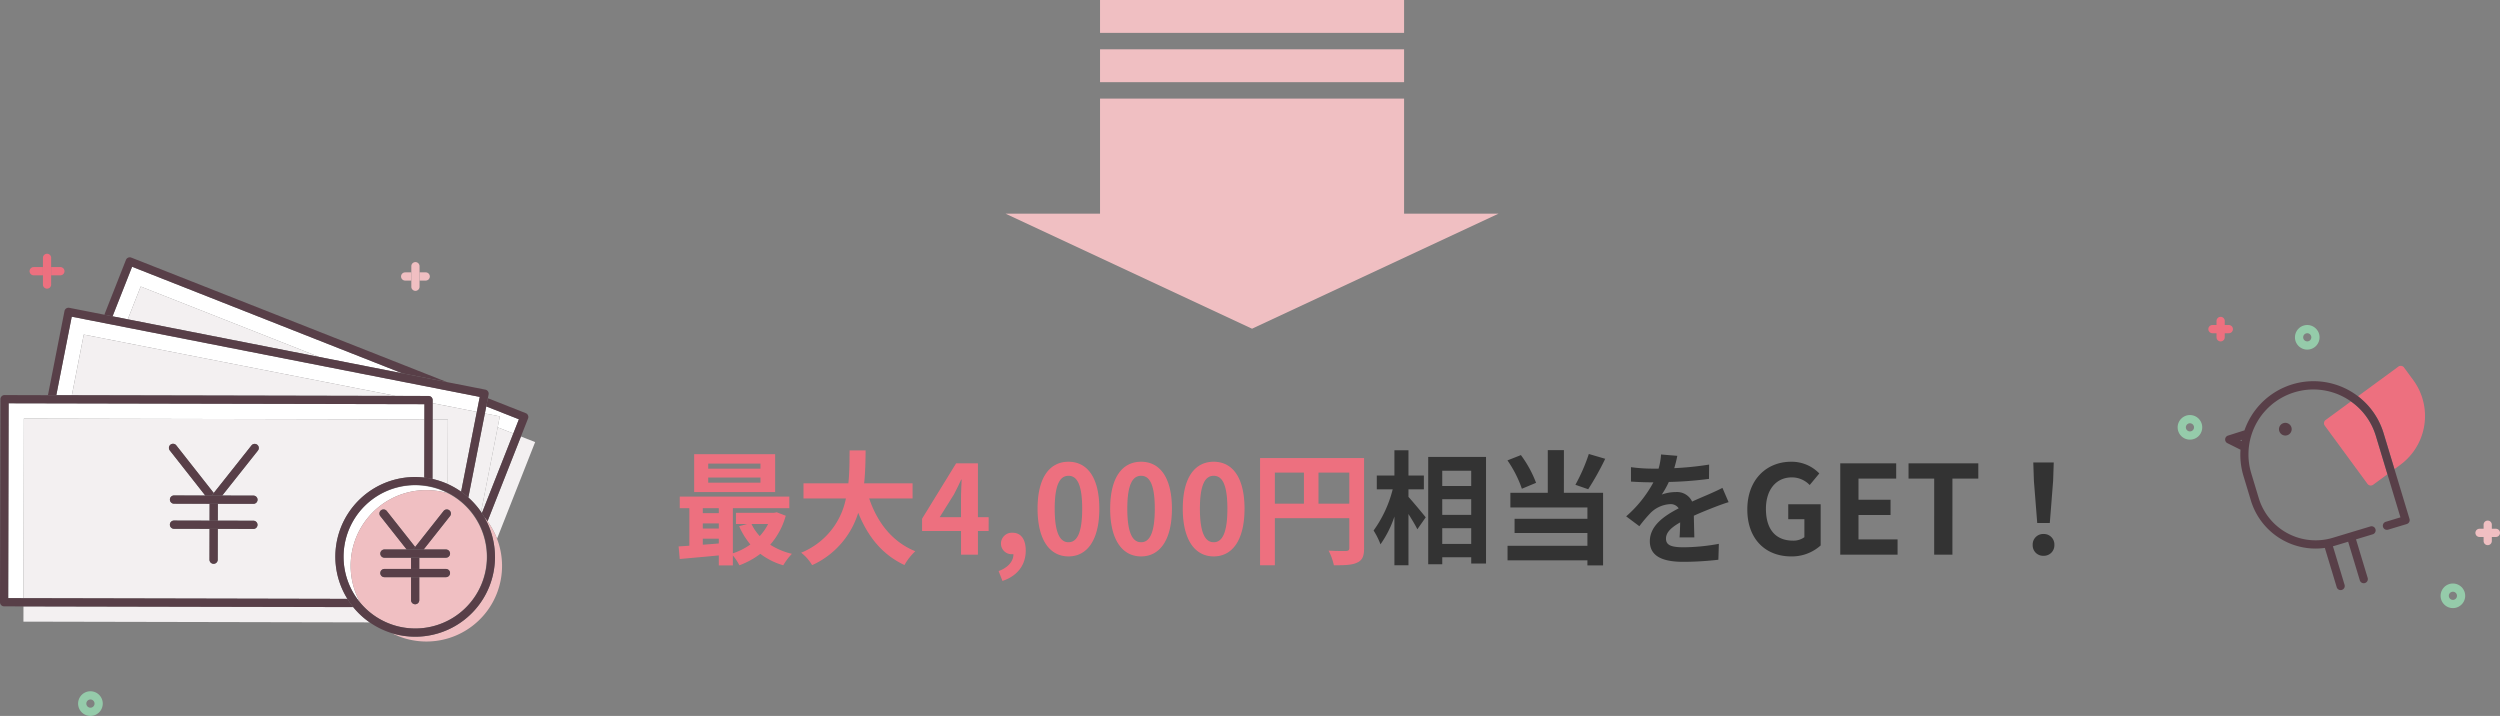 <svg xmlns="http://www.w3.org/2000/svg" width="608.455" height="174.242" viewBox="0 0 608.455 174.242"><rect x="0" y="0" width="608.455" height="174.242" fill="#808080" stroke="none"/><defs><style>.a{fill:#ed707f;}.b{fill:#f0bfc2;}.c{fill:#95cbaa;}.d{fill:#fff;}.e{fill:#f3f0f1;}.f{fill:#583f48;}.g{fill:#573f47;}.h{fill:#333;}</style></defs><g transform="translate(-388.272 -108)"><g transform="translate(6.272 -3045)"><g transform="translate(-585.102 2980.795)"><g transform="translate(960 224)"><path class="a" d="M21.8,14.212h-2.25v1H21.8a1,1,0,0,0,0-2h-2.25v1Z"/><path class="a" d="M15.3,15.211h2.25v-1h0v-1H15.3a1,1,0,0,0,0,2"/><path class="a" d="M2.25,0h0Z" transform="translate(15.302 14.212)"/><path class="a" d="M2.25,0h0Z" transform="translate(19.552 14.212)"/><path class="a" d="M17.552,15.212v2.25a1,1,0,0,0,2,0v-6.5a1,1,0,1,0-2,0v4.25Zm1-4.25v0Z"/><path class="b" d="M105.712,16.494h1.5v-1h0v-1h-1.5a1,1,0,1,0,0,2"/><path class="b" d="M110.712,15.493h-1.5v1h1.5a1,1,0,0,0,0-2h-1.5v1Z"/><path class="b" d="M1.5,0h0Z" transform="translate(109.212 15.493)"/><path class="b" d="M1.5,0h0Z" transform="translate(105.712 15.493)"/><path class="b" d="M107.212,16.493v1.5a1,1,0,0,0,2,0v-5a1,1,0,1,0-2,0v3.5Zm1-3.5v0Z"/><path class="b" d="M0,0V0Z" transform="translate(108.212 12.993)"/><path class="c" d="M29.112,116.447a3,3,0,1,0,3,3,3,3,0,0,0-3-3m0,4a1,1,0,1,1,1-1,1,1,0,0,1-1,1"/></g><g transform="translate(955 224)"><path class="d" d="M39.494,25.192l3.7.728,3.145-7.975L89.8,35.084l20.189,3.969L44.251,13.129Z"/><path class="d" d="M133.228,52.208l3.8,1.5,1.363-3.455-7.949-3.134-.336,1.713,3.643.716Z"/><path class="e" d="M138.892,54.441l-8.138,20.637a18.368,18.368,0,0,1,2.315,4.253L142.347,55.8Z"/><path class="e" d="M43.2,25.921l46.6,9.164L46.344,17.946Z"/><path class="e" d="M133.228,52.208l-4.046,20.579c.07.1.134.208.2.311l7.646-19.39Z"/><path class="f" d="M130.445,47.119l7.948,3.134-1.362,3.455L129.385,73.1c.205.313.4.635.583.959.277.329.532.674.786,1.022l8.138-20.637,1.729-4.385a1,1,0,0,0-.563-1.3l-9.221-3.636Z"/><path class="f" d="M39.494,25.192l4.757-12.063,65.742,25.924,10.875,2.139L44.054,10.9a1.006,1.006,0,0,0-1.3.563L37.5,24.8Z"/><path class="d" d="M128.145,48.446l.716-3.644-99.3-19.523-3.756,19.1,3.783.008,2.9-14.753,75.9,14.922,8.019.018a1,1,0,0,1,1,1l0,.753Z"/><path class="e" d="M133.751,49.548l-3.643-.716-4.022,20.454a19.517,19.517,0,0,1,3.1,3.5l4.046-20.58Z"/><path class="e" d="M128.145,48.446,117.4,46.334l-.008,3.961,3.713.008-.034,15.715a19.3,19.3,0,0,1,3.251,1.856Z"/><path class="e" d="M32.493,29.639l-2.9,14.753,78.8.169Z"/><path class="f" d="M25.809,44.383l3.756-19.1,99.3,19.523-.716,3.644-3.82,19.428a19.3,19.3,0,0,1,1.761,1.412l4.022-20.454.336-1.714.393-1.994.18-.917a1,1,0,0,0-.789-1.174l-9.36-1.841-10.875-2.138L89.805,35.085,43.2,25.921l-3.705-.728L37.5,24.8,28.97,23.124a1,1,0,0,0-1.174.787L23.771,44.38Z"/><path class="d" d="M115.395,50.29l.008-3.714-101.2-.218-.1,47.423,3.714.008.094-43.709Z"/><path class="e" d="M98.066,95.962,17.813,95.79,17.805,99.5l84.275.181a19.57,19.57,0,0,1-4.014-3.722"/><path class="e" d="M117.395,50.294l-.031,14.489a19.289,19.289,0,0,1,3.711,1.234l.034-15.715Z"/><path class="e" d="M17.911,50.08l-.093,43.709,78.837.17a19.389,19.389,0,0,1,16.491-29.651,19.6,19.6,0,0,1,2.219.136l.03-14.154ZM73.77,76.942h0l-8.662-.019-.015,7.5a1,1,0,0,1-1,1h0a1,1,0,0,1-1-1l.015-7.5L54.444,76.9a1,1,0,1,1,0-2l8.663.019.008-4.113-8.661-.019a1,1,0,0,1,0-2h0l7.6.016L53.437,57.841A1,1,0,1,1,55.009,56.6l9.115,11.589,9.165-11.55a1,1,0,1,1,1.566,1.242L66.187,68.812l7.6.017a1,1,0,0,1,0,2h0l-8.662-.019-.009,4.113,8.662.019a1,1,0,0,1,0,2"/><path class="f" d="M96.656,93.959l-78.838-.17L14.1,93.781l.1-47.423,101.2.218-.008,3.714-.031,14.155a19.142,19.142,0,0,1,2,.338l.031-14.489.008-3.96,0-.754a1,1,0,0,0-1-1l-8.019-.017-78.8-.169-3.784-.008-2.037,0L13.21,44.356h0a1,1,0,0,0-1,1L12.1,94.777a1,1,0,0,0,1,1l4.713.011,80.253.172a19.753,19.753,0,0,1-1.41-2"/><path class="f" d="M64.124,68.195,55.009,56.606a1,1,0,1,0-1.572,1.236L62.058,68.8l1.58,0Z"/><path class="f" d="M64.118,68.808h.007l2.061,0,8.669-10.925a1,1,0,1,0-1.566-1.243L64.124,68.195l-.486.612Z"/><rect class="f" width="4.113" height="2" transform="translate(63.11 74.919) rotate(-89.885)"/><path class="f" d="M63.089,84.424a1,1,0,0,0,1,1h0a1,1,0,0,0,1-1l.016-7.5-2-.005Z"/><path class="f" d="M64.121,68.808h0Z"/><path class="f" d="M73.781,70.829h0a1,1,0,0,0,0-2l-7.6-.017-2.061,0h-.486l-1.58,0-7.6-.017h0a1,1,0,0,0,0,2l8.662.019,2,0Z"/><path class="f" d="M73.771,74.942l-8.662-.019-2,0L54.447,74.9a1,1,0,1,0,0,2l8.661.019,2,0,8.662.019h0a1,1,0,0,0,0-2"/><path class="d" d="M99.81,94.935a18.414,18.414,0,0,1,21.314-26.676A17.409,17.409,0,0,0,99.81,94.935"/><path class="b" d="M129.967,74.057a19.407,19.407,0,0,1-22.459,28.267,18.409,18.409,0,0,0,23.245-27.246c-.254-.347-.509-.692-.786-1.021"/><path class="b" d="M115.874,67.49A18.414,18.414,0,0,0,99.811,94.934a17.416,17.416,0,1,0,21.313-26.675,18.388,18.388,0,0,0-5.25-.769m5.749,6.334-6.412,8.116h5.424a1,1,0,0,1,0,2h-6.488v2.738h6.488a1,1,0,0,1,0,2h-6.488v5.591a1,1,0,0,1-2,0V88.678h-6.488a1,1,0,0,1,0-2h6.488V83.94h-6.488a1,1,0,0,1,0-2h5.423l-6.411-8.116a1,1,0,1,1,1.569-1.24l6.907,8.743,6.907-8.743a1,1,0,1,1,1.569,1.24"/><path class="f" d="M132.575,83.736a19.288,19.288,0,0,0-2.607-9.679c-.188-.324-.378-.647-.583-.959-.068-.1-.133-.209-.2-.311a20.28,20.28,0,0,0-4.856-4.914,19.394,19.394,0,0,0-27.67,26.086,18.938,18.938,0,0,0,5.424,5.725,19.405,19.405,0,0,0,30.495-15.948m-36.857,0a17.464,17.464,0,1,1,4.092,11.2,17.448,17.448,0,0,1-4.092-11.2"/><path class="f" d="M113.146,81.327l-6.907-8.743a1,1,0,1,0-1.569,1.24l6.412,8.116h1.579Z"/><path class="f" d="M120.053,72.584l-6.907,8.743-.484.613h2.549l6.411-8.116a1,1,0,1,0-1.569-1.24"/><path class="f" d="M112.146,94.27a1,1,0,0,0,2,0V88.679h-2Z"/><rect class="f" width="2" height="2.738" transform="translate(112.146 83.941)"/><path class="f" d="M112.662,81.94h-7a1,1,0,0,0,0,2h14.976a1,1,0,0,0,0-2h-7.973Z"/><path class="f" d="M105.659,86.679a1,1,0,0,0,0,2h14.976a1,1,0,0,0,0-2H105.659Z"/></g></g><g transform="translate(-62.308 -35.955)"><path class="a" d="M203.946,51.181a1,1,0,0,0,.182.744l10.38,14.151a1,1,0,0,0,.654.4.973.973,0,0,0,.152.012,1.006,1.006,0,0,0,.592-.194l3.465-2.542-2.855-9.454c-.009-.025-.019-.051-.028-.078a15.717,15.717,0,0,0-6.005-8.194l-6.141,4.505a1,1,0,0,0-.4.654" transform="translate(805.994 3240.634)"/><path class="a" d="M218.369,53.529a.817.817,0,0,1,.035.1l2.677,8.866,1.424-1.044a14.76,14.76,0,0,0,3.167-20.606l-2.252-3.07a1,1,0,0,0-.655-.4,1.017,1.017,0,0,0-.744.181l-9.848,7.224a17.684,17.684,0,0,1,6.2,8.747" transform="translate(805.994 3240.634)"/><path class="f" d="M180.431,56.185l3.186,1.59a17.615,17.615,0,0,0,.626,6.063.824.824,0,0,0,.024.1l1.874,6.206A16.472,16.472,0,0,0,201.89,81.833a16.3,16.3,0,0,0,2.25-.16l2.893,9.581a1,1,0,0,0,1.914-.578l-2.841-9.409c.176-.046.353-.085.528-.138l3.18-.961,2.836,9.389a1,1,0,0,0,.957.711.969.969,0,0,0,.289-.043,1,1,0,0,0,.668-1.246l-2.836-9.388,4.09-1.236a1,1,0,0,0-.578-1.914l-9.184,2.774a14.463,14.463,0,0,1-18-9.651l-1.847-6.12c-.006-.026-.012-.053-.02-.078a15.8,15.8,0,0,1,24.295-17.344,15.717,15.717,0,0,1,6.005,8.194c.009.026.018.052.028.078l2.855,9.454,3.168,10.489-3.6,1.088a1,1,0,0,0,.578,1.914l4.56-1.377a1,1,0,0,0,.668-1.246l-3.661-12.123L218.4,53.627c-.01-.033-.022-.066-.035-.1a17.8,17.8,0,0,0-33.787-.466l-4.007,1.275a1,1,0,0,0-.144,1.847m3.5-.816c-.021.1-.032.2-.051.3l-.352-.176Z" transform="translate(805.994 3240.634)"/><path class="g" d="M194.076,51.3A1.544,1.544,0,1,0,196,52.33a1.544,1.544,0,0,0-1.923-1.032" transform="translate(805.994 3240.634)"/><g transform="translate(969 3262.072)"><g transform="translate(13.778 4.995)"><path class="a" d="M3.984,1H0A1,1,0,0,1-1,0,1,1,0,0,1,0-1H3.984a1,1,0,0,1,1,1A1,1,0,0,1,3.984,1Z" transform="translate(0 1.992)"/><path class="a" d="M0,4.984a1,1,0,0,1-1-1V0A1,1,0,0,1,0-1,1,1,0,0,1,1,0V3.984A1,1,0,0,1,0,4.984Z" transform="translate(1.992)"/></g><g transform="translate(78.779 54.581)"><path class="b" d="M3.984,1H0A1,1,0,0,1-1,0,1,1,0,0,1,0-1H3.984a1,1,0,0,1,1,1A1,1,0,0,1,3.984,1Z" transform="translate(0 1.992)"/><path class="b" d="M0,4.984a1,1,0,0,1-1-1V0A1,1,0,0,1,0-1,1,1,0,0,1,1,0V3.984A1,1,0,0,1,0,4.984Z" transform="translate(1.992 0)"/></g><path class="c" d="M1.992-1A2.992,2.992,0,1,1-1,1.992,3,3,0,0,1,1.992-1Zm0,3.984A.992.992,0,1,0,1,1.992.993.993,0,0,0,1.992,2.984Z" transform="translate(6.308 28.899)"/><path class="c" d="M1.992-1A2.992,2.992,0,1,1-1,1.992,3,3,0,0,1,1.992-1Zm0,3.984A.992.992,0,1,0,1,1.992.993.993,0,0,0,1.992,2.984Z" transform="translate(70.308 69.899)"/><path class="c" d="M1.992-1A2.992,2.992,0,1,1-1,1.992,3,3,0,0,1,1.992-1Zm0,3.984A.992.992,0,1,0,1,1.992.993.993,0,0,0,1.992,2.984Z" transform="translate(34.86 6.987)"/></g></g><path class="a" d="M-63.915-20.94h-12.72v-1.23h12.72Zm0,3.42h-12.72v-1.26h12.72Zm3.57-6.93h-19.71v9.21h19.71Zm-1.71,16.98a12.561,12.561,0,0,1-2.04,2.94A11.615,11.615,0,0,1-66.1-7.47Zm-15.9,3.57h3.9v1.17c-1.32.12-2.64.21-3.9.3Zm0-3.72h3.9v1.26h-3.9Zm3.9-3.69v1.2h-3.9v-1.2Zm14.1.99-.6.12h-9.33v2.73h2.76l-1.98.54a18.373,18.373,0,0,0,2.73,4.44,15.4,15.4,0,0,1-4.26,2.16V-11.31h13.74v-2.82h-26.67v2.82h2.34v9.12c-.93.09-1.83.12-2.61.18l.27,3.06c2.64-.24,6.06-.54,9.51-.87V2.61h3.42V.18a13.261,13.261,0,0,1,1.59,2.4,19.547,19.547,0,0,0,5.1-2.79,16.807,16.807,0,0,0,5.58,2.79,14.777,14.777,0,0,1,2.1-2.79,16.772,16.772,0,0,1-5.28-2.22,17.885,17.885,0,0,0,3.78-7.05Zm33.06-3.36v-3.69h-11.79c.3-2.79.33-5.55.36-8.01h-3.9c-.03,2.46,0,5.19-.3,8.01h-10.92v3.69h10.32A17.984,17.984,0,0,1-54.015-.48a10.57,10.57,0,0,1,2.67,3.03A20.649,20.649,0,0,0-40.125-10.2c2.34,5.79,5.82,10.17,11.25,12.72a14.357,14.357,0,0,1,2.64-3.36c-5.61-2.28-9.24-6.99-11.22-12.84Zm6.6,4.56,3.45-5.52c.63-1.2,1.23-2.43,1.77-3.63h.12c-.06,1.32-.15,3.33-.15,4.62v4.53ZM-15.1,0h4.11V-5.76h2.61V-9.12h-2.61V-22.23H-16.3l-8.28,13.47v3h9.48Zm10.08,6.39C-1.395,5.19.645,2.52.645-.99c0-2.73-1.14-4.35-3.18-4.35a2.653,2.653,0,0,0-2.85,2.61A2.59,2.59,0,0,0-2.625-.12h.27c.03,1.68-1.26,3.24-3.6,4.11ZM11.055.42c4.53,0,7.5-3.96,7.5-11.61s-2.97-11.43-7.5-11.43-7.53,3.75-7.53,11.43C3.525-3.54,6.525.42,11.055.42Zm0-3.45c-1.92,0-3.36-1.92-3.36-8.16,0-6.21,1.44-8.01,3.36-8.01s3.33,1.8,3.33,8.01C14.385-4.95,12.975-3.03,11.055-3.03ZM28.725.42c4.53,0,7.5-3.96,7.5-11.61s-2.97-11.43-7.5-11.43-7.53,3.75-7.53,11.43C21.195-3.54,24.195.42,28.725.42Zm0-3.45c-1.92,0-3.36-1.92-3.36-8.16,0-6.21,1.44-8.01,3.36-8.01s3.33,1.8,3.33,8.01C32.055-4.95,30.645-3.03,28.725-3.03ZM46.395.42c4.53,0,7.5-3.96,7.5-11.61s-2.97-11.43-7.5-11.43-7.53,3.75-7.53,11.43C38.865-3.54,41.865.42,46.395.42Zm0-3.45c-1.92,0-3.36-1.92-3.36-8.16,0-6.21,1.44-8.01,3.36-8.01s3.33,1.8,3.33,8.01C49.725-4.95,48.315-3.03,46.395-3.03Zm25.5-9.39v-7.56h7.5v7.56Zm-10.62-7.56h7.08v7.56h-7.08Zm21.72-3.54H57.675V2.58h3.6V-8.88h18.12v7.26c0,.51-.21.69-.78.72-.6,0-2.55.03-4.26-.09a14.582,14.582,0,0,1,1.29,3.57c2.67,0,4.47-.06,5.67-.66,1.26-.57,1.68-1.56,1.68-3.51Z" transform="translate(631 3288)"/><path class="h" d="M-80.205-15.9h3.75v-3.36h-3.75v-6.15h-3.42v6.15h-4.29v3.36h3.87a29.192,29.192,0,0,1-4.65,10.02,17.581,17.581,0,0,1,1.68,3.36,25.731,25.731,0,0,0,3.39-6.75V2.58h3.42V-9.9c.84,1.35,1.71,2.76,2.16,3.72l2.04-2.91c-.6-.75-3.15-3.84-4.2-4.98Zm8.22,13.29V-6.45h7.05v3.84Zm7.05-10.89v3.81h-7.05V-13.5Zm0-6.93v3.72h-7.05v-3.72ZM-75.4-23.79V2.34h3.42V.63h7.05V2.16h3.6V-23.79Zm39.09-.72a42.974,42.974,0,0,1-3.27,7.5l3.12,1.08a67.6,67.6,0,0,0,4.14-7.41Zm-12.84,7.02a27.536,27.536,0,0,0-3.69-6.75l-3.27,1.29a28.3,28.3,0,0,1,3.51,6.9Zm6.78-7.95h-3.93v10.38H-55.4v3.57h18.75v2.76h-17.73v3.45h17.73v3.12h-19.44V1.38h19.44V2.61h3.81V-15.06h-9.54Zm27.6,1.38-3.96-.33a16.679,16.679,0,0,1-.6,3.45h-1.44a39.035,39.035,0,0,1-5.28-.36v3.51c1.65.12,3.84.18,5.07.18h.39a29.442,29.442,0,0,1-6.63,8.28l3.21,2.4a34.541,34.541,0,0,1,2.79-3.3,7.307,7.307,0,0,1,4.68-2.07,2.308,2.308,0,0,1,2.1,1.02c-3.42,1.77-7.02,4.17-7.02,8.01,0,3.87,3.48,5.01,8.19,5.01a75.046,75.046,0,0,0,8.49-.51l.12-3.87a49.077,49.077,0,0,1-8.52.84c-2.94,0-4.35-.45-4.35-2.1,0-1.5,1.2-2.67,3.45-3.96-.03,1.32-.06,2.76-.15,3.66h3.6c-.03-1.38-.09-3.6-.12-5.28,1.83-.84,3.54-1.5,4.89-2.04,1.02-.39,2.61-.99,3.57-1.26l-1.5-3.48c-1.11.57-2.16,1.05-3.33,1.56-1.23.54-2.49,1.05-4.05,1.77a4.062,4.062,0,0,0-3.99-2.31,10.165,10.165,0,0,0-3.39.6,20.946,20.946,0,0,0,1.71-3.06,89.367,89.367,0,0,0,9.78-.75l.03-3.48a75.95,75.95,0,0,1-8.49.87A28.7,28.7,0,0,0-14.775-24.06ZM12.915.42a10.454,10.454,0,0,0,7.2-2.67V-12.27h-7.89v3.63h3.93v4.38a4.446,4.446,0,0,1-2.76.84c-4.38,0-6.6-2.91-6.6-7.74,0-4.77,2.58-7.65,6.27-7.65a5.95,5.95,0,0,1,4.38,1.86l2.34-2.82a9.341,9.341,0,0,0-6.87-2.85c-5.91,0-10.65,4.29-10.65,11.61C2.265-3.6,6.885.42,12.915.42ZM24.885,0h13.95V-3.72h-9.51V-9.66h7.8v-3.72h-7.8v-5.13H38.5v-3.72H24.885Zm22.86,0h4.44V-18.51h6.3v-3.72H41.505v3.72h6.24Zm25.08-7.71h3.06l.81-10.26.15-4.47h-4.98l.15,4.47ZM74.355.27A2.553,2.553,0,0,0,77-2.37a2.56,2.56,0,0,0-2.64-2.67,2.56,2.56,0,0,0-2.64,2.67A2.536,2.536,0,0,0,74.355.27Z" transform="translate(805 3288)"/></g><g transform="translate(-27 -1213)"><g transform="translate(3347 783) rotate(90)"><rect class="b" width="8" height="74" transform="translate(550 2590)"/><rect class="b" width="8" height="74" transform="translate(538 2590)"/><path class="b" d="M1847,238h-28V164h28V141l28,60-28,60Z" transform="translate(-1257 2426)"/></g></g></g></svg>